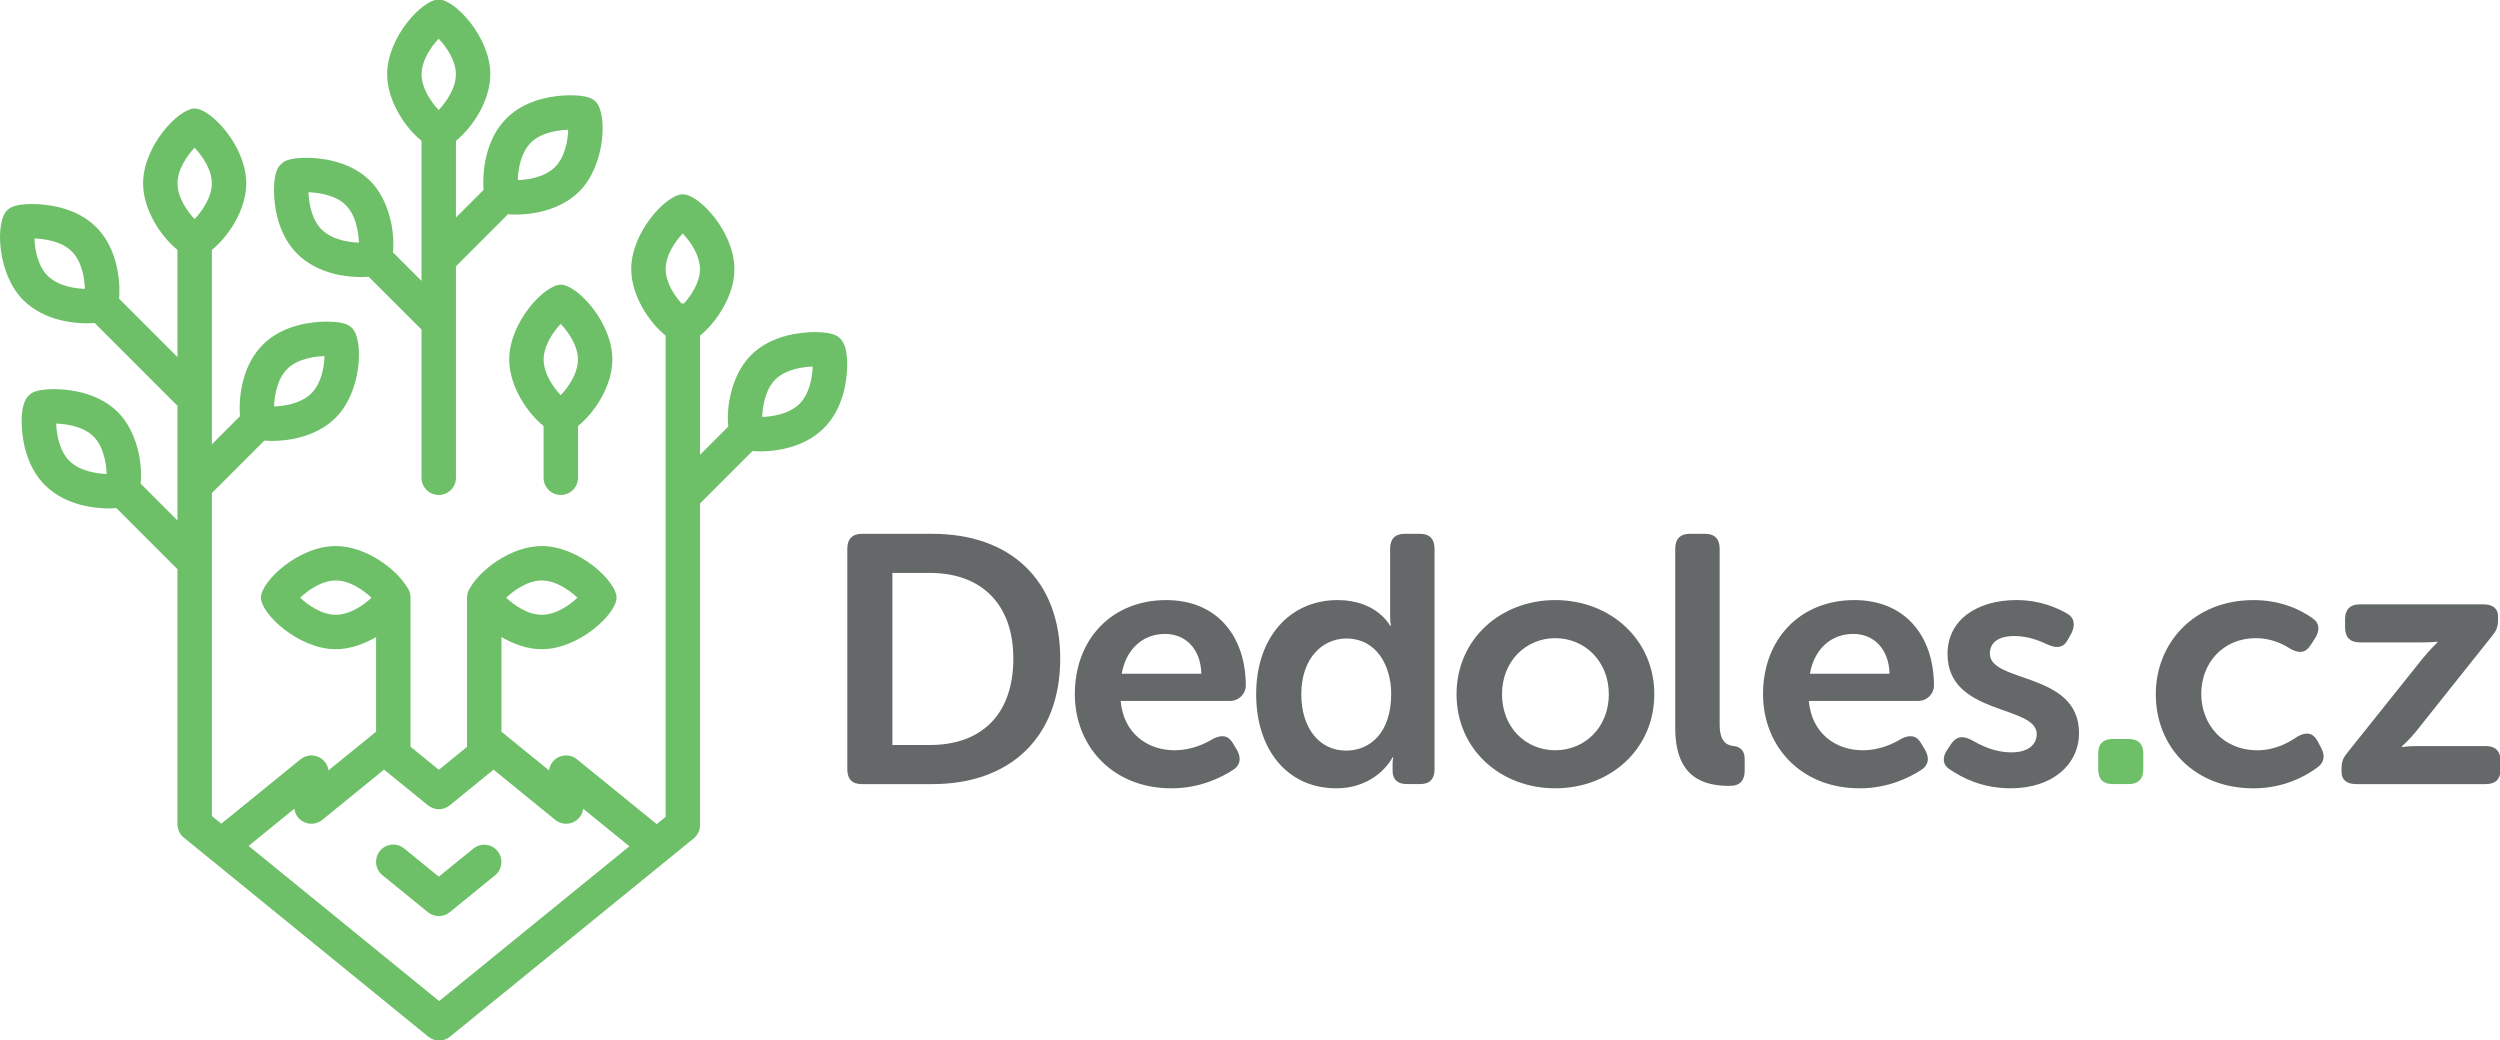 <?xml version="1.0" encoding="utf-8"?>
<!-- Generator: Adobe Illustrator 17.0.0, SVG Export Plug-In . SVG Version: 6.00 Build 0)  -->
<!DOCTYPE svg PUBLIC "-//W3C//DTD SVG 1.1//EN" "http://www.w3.org/Graphics/SVG/1.1/DTD/svg11.dtd">
<svg version="1.1" xmlns="http://www.w3.org/2000/svg" xmlns:xlink="http://www.w3.org/1999/xlink" x="0px" y="0px"
	 width="213.841px" height="89px" viewBox="0 0 213.841 89" enable-background="new 0 0 213.841 89" xml:space="preserve">
<g id="Layer_1" display="none">
	<g display="inline">
		<path fill="#6DC067" d="M40.233,72.499l-2.934,2.385l-2.947-2.397c-0.626-0.511-1.548-0.417-2.059,0.211
			c-0.509,0.625-0.416,1.548,0.211,2.058l3.872,3.152c0.269,0.218,0.596,0.328,0.924,0.328s0.656-0.109,0.924-0.328l3.859-3.139
			c0.625-0.51,0.72-1.433,0.211-2.059C41.783,72.083,40.86,71.989,40.233,72.499"/>
		<path fill="#6DC067" d="M30.662,23.921c0.258,0,0.474-0.012,0.673-0.028l4.494,4.493v12.593c0,0.809,0.656,1.464,1.464,1.464
			c0.808,0,1.463-0.656,1.463-1.464V23.003l4.423-4.424c0.2,0.017,0.417,0.029,0.674,0.029c1.028,0,3.613-0.193,5.399-1.978
			c2.238-2.241,2.37-6.622,1.396-7.599c-0.211-0.209-0.562-0.561-2.185-0.561c-1.039,0-3.645,0.191-5.413,1.959
			c-1.782,1.78-1.971,4.378-1.971,5.411c0,0.258,0.013,0.471,0.029,0.669l-2.352,2.353v-6.521c1.381-1.113,2.921-3.387,2.921-5.654
			c0-3.167-3.006-6.359-4.384-6.359c-1.378,0-4.386,3.192-4.386,6.359c0,2.267,1.54,4.541,2.921,5.654v11.905l-2.433-2.433
			c0.192-1.763-0.326-4.465-1.931-6.07c-1.768-1.768-4.373-1.959-5.411-1.959c-1.627,0-1.978,0.353-2.184,0.56
			c-0.202,0.201-0.578,0.575-0.58,2.19c0,1.032,0.19,3.625,1.974,5.41C27.051,23.728,29.634,23.921,30.662,23.921 M45.12,12.498
			c0.932-0.932,2.507-1.079,3.176-1.097c-0.03,0.921-0.271,2.315-1.114,3.159c-0.954,0.954-2.521,1.101-3.175,1.12
			C44.035,14.755,44.274,13.346,45.12,12.498 M37.284,3.661c0.644,0.68,1.466,1.837,1.466,3.026c0,1.197-0.829,2.365-1.463,3.037
			c-0.629-0.667-1.451-1.828-1.451-3.037C35.835,5.492,36.654,4.332,37.284,3.661 M29.395,17.812
			c0.845,0.846,1.084,2.256,1.111,3.181c-0.653-0.019-2.219-0.167-3.171-1.119c-0.845-0.845-1.086-2.24-1.115-3.16
			C26.887,16.733,28.464,16.88,29.395,17.812"/>
		<path fill="#6DC067" d="M47.665,42.442c0.808,0,1.463-0.656,1.463-1.464v-4.395c1.381-1.113,2.922-3.387,2.922-5.655
			c0-3.166-3.007-6.36-4.386-6.36s-4.384,3.194-4.384,6.36c0,2.268,1.539,4.542,2.92,5.655v4.395
			C46.202,41.787,46.857,42.442,47.665,42.442 M47.657,27.902c0.643,0.679,1.466,1.836,1.466,3.026c0,1.198-0.83,2.364-1.463,3.037
			c-0.628-0.666-1.451-1.827-1.451-3.037C46.209,29.733,47.027,28.574,47.657,27.902"/>
		<path fill="#6DC067" d="M71.428,29.161c-0.211-0.211-0.561-0.563-2.183-0.563c-1.039,0-3.646,0.192-5.414,1.96
			c-1.603,1.603-2.122,4.305-1.929,6.07l-2.401,2.398V28.898c1.382-1.114,2.921-3.387,2.921-5.654c0-3.167-3.006-6.361-4.385-6.361
			c-1.378,0-4.385,3.194-4.385,6.361c0,2.268,1.54,4.542,2.921,5.654V69.8l-0.76,0.618l-6.775-5.509
			c-0.436-0.358-1.042-0.428-1.552-0.187c-0.452,0.216-0.759,0.644-0.822,1.132l-4.045-3.292v-8.045
			c1.03,0.607,2.23,1.036,3.427,1.036c3.166,0,6.359-3.006,6.359-4.384c0-1.378-3.193-4.386-6.359-4.386
			c-2.618,0-5.249,2.05-6.084,3.543c-0.128,0.18-0.213,0.39-0.248,0.617c-0.017,0.077-0.029,0.154-0.029,0.225
			c0,0.017,0.006,0.036,0.007,0.053v12.632l-2.395,1.948l-2.407-1.96v-12.62c0.001-0.017,0.009-0.036,0.009-0.053
			c0-0.034-0.012-0.073-0.016-0.11c-0.017-0.325-0.139-0.619-0.333-0.854c-0.906-1.479-3.467-3.422-6.014-3.422
			c-3.167,0-6.36,3.007-6.36,4.386c0,1.377,3.193,4.384,6.36,4.384c1.196,0,2.396-0.429,3.427-1.036v8.045l-4.046,3.292
			c-0.063-0.488-0.37-0.916-0.822-1.132c-0.512-0.241-1.115-0.171-1.552,0.187l-6.734,5.476l-0.8-0.652V42.275l4.457-4.458
			c0.199,0.018,0.417,0.03,0.675,0.03c1.028,0,3.612-0.193,5.397-1.98c2.24-2.24,2.371-6.622,1.398-7.596
			c-0.211-0.211-0.562-0.563-2.186-0.563c-1.039,0-3.644,0.191-5.412,1.96c-1.782,1.78-1.972,4.377-1.971,5.411
			c0,0.256,0.013,0.471,0.029,0.668l-2.387,2.388V21.609c1.38-1.112,2.921-3.387,2.921-5.654c0-3.167-3.006-6.36-4.386-6.36
			c-1.377,0-4.384,3.193-4.384,6.36c0,2.267,1.539,4.542,2.921,5.653v9.112l-4.96-4.962c0.06-0.643,0.014-1.326-0.044-1.811
			c-0.146-1.228-0.596-2.964-1.904-4.272c-1.768-1.768-4.375-1.96-5.414-1.96c-1.622,0-1.973,0.352-2.184,0.561
			c-0.974,0.975-0.843,5.359,1.397,7.599c1.786,1.786,4.37,1.979,5.399,1.979c0.258,0,0.475-0.012,0.673-0.03l7.037,7.037v9.747
			l-3.13-3.132c0.19-1.764-0.329-4.467-1.93-6.07c-1.769-1.768-4.376-1.959-5.415-1.959c-1.622,0-1.973,0.351-2.183,0.563
			c-0.705,0.704-0.622,2.387-0.509,3.327c0.146,1.226,0.597,2.961,1.905,4.271c1.786,1.784,4.37,1.977,5.399,1.977
			c0.258,0,0.474-0.012,0.673-0.029l5.19,5.192v21.681c0,0.442,0.199,0.858,0.54,1.134l20.779,16.918
			c0.269,0.219,0.596,0.33,0.924,0.33c0.327,0,0.655-0.11,0.924-0.33l20.712-16.849c0.341-0.278,0.539-0.695,0.539-1.136V43.166
			l4.459-4.458c0.199,0.018,0.415,0.029,0.673,0.029c1.027,0,3.612-0.193,5.398-1.978c1.31-1.31,1.759-3.045,1.906-4.271
			C72.049,31.549,72.133,29.867,71.428,29.161 M24.41,31.737c0.931-0.931,2.507-1.079,3.176-1.097
			c-0.03,0.921-0.272,2.316-1.115,3.159c-0.955,0.954-2.521,1.1-3.174,1.118C23.323,33.994,23.563,32.584,24.41,31.737
			 M4.044,23.805c-0.843-0.845-1.085-2.24-1.115-3.159c0.67,0.018,2.245,0.167,3.176,1.098C6.952,22.59,7.19,24,7.217,24.923
			C6.564,24.904,4.997,24.757,4.044,23.805 M4.775,36.376c0.67,0.019,2.244,0.168,3.177,1.099c0.844,0.846,1.084,2.255,1.11,3.179
			c-0.654-0.018-2.219-0.166-3.172-1.118C5.045,38.692,4.804,37.297,4.775,36.376 M58.029,20.218
			c0.643,0.679,1.465,1.835,1.465,3.026c0,1.135-0.744,2.24-1.362,2.924c-0.031-0.002-0.062-0.01-0.095-0.01
			c-0.034,0-0.069,0.009-0.104,0.012c-0.613-0.68-1.353-1.779-1.353-2.926C56.58,22.049,57.398,20.891,58.029,20.218 M46.048,49.711
			c1.197,0,2.364,0.829,3.036,1.463c-0.666,0.628-1.827,1.451-3.036,1.451c-1.195,0-2.355-0.819-3.028-1.45
			C43.7,50.535,44.856,49.711,46.048,49.711 M28.538,52.626c-1.195,0-2.354-0.819-3.026-1.45c0.679-0.642,1.835-1.465,3.026-1.465
			c1.197,0,2.364,0.829,3.038,1.463C30.909,51.803,29.747,52.626,28.538,52.626 M16.539,12.929c0.642,0.679,1.465,1.837,1.465,3.027
			c0,1.197-0.829,2.364-1.463,3.037c-0.629-0.666-1.451-1.828-1.451-3.037C15.09,14.76,15.908,13.602,16.539,12.929 M37.327,85.459
			L21.129,72.271l3.887-3.16c0.062,0.491,0.371,0.919,0.824,1.134c0.507,0.244,1.112,0.171,1.551-0.187l5.251-4.273l3.733,3.038
			c0.269,0.219,0.596,0.33,0.924,0.33c0.328,0,0.656-0.11,0.925-0.33l3.727-3.032l5.243,4.268c0.438,0.358,1.042,0.431,1.553,0.187
			c0.452-0.216,0.76-0.644,0.822-1.134l3.926,3.194L37.327,85.459z M67.961,34.688c-0.952,0.953-2.518,1.101-3.172,1.119
			c0.027-0.924,0.265-2.333,1.112-3.178c0.932-0.934,2.506-1.081,3.176-1.099C69.047,32.451,68.806,33.845,67.961,34.688"/>
		<path fill="#656868" d="M72.019,47.003c0-0.809,0.419-1.258,1.228-1.258h6.022c6.562,0,10.846,3.895,10.846,10.607
			c0,6.71-4.284,10.666-10.846,10.666h-6.022c-0.809,0-1.228-0.419-1.228-1.258V47.003z M79.06,63.692
			c4.314,0,7.071-2.547,7.071-7.34c0-4.735-2.817-7.281-7.071-7.281h-3.206v14.621H79.06z"/>
		<path fill="#656868" d="M99.118,51.377c4.345,0,6.771,3.086,6.771,7.282c0,0.659-0.569,1.288-1.318,1.288h-9.319
			c0.24,2.757,2.278,4.195,4.585,4.195c1.408,0,2.577-0.54,3.296-0.989c0.748-0.36,1.288-0.27,1.678,0.419l0.359,0.599
			c0.36,0.689,0.24,1.289-0.419,1.678c-0.989,0.63-2.786,1.528-5.183,1.528c-5.065,0-8.21-3.655-8.21-8
			C91.357,54.673,94.533,51.377,99.118,51.377 M102.113,57.639c-0.06-2.127-1.348-3.386-3.086-3.386
			c-1.947,0-3.325,1.348-3.684,3.386H102.113z"/>
		<path fill="#656868" d="M113.692,51.377c3.355,0,4.464,2.188,4.464,2.188h0.06c0,0-0.06-0.389-0.06-0.87v-5.693
			c0-0.809,0.419-1.258,1.229-1.258h1.318c0.809,0,1.228,0.45,1.228,1.258v18.757c0,0.839-0.419,1.258-1.228,1.258h-1.109
			c-0.809,0-1.228-0.389-1.228-1.138V65.28c0-0.3,0.06-0.539,0.06-0.539h-0.06c0,0-1.289,2.636-4.793,2.636
			c-4.136,0-6.802-3.266-6.802-8C106.77,54.523,109.646,51.377,113.692,51.377 M114.411,64.171c1.976,0,3.835-1.439,3.835-4.824
			c0-2.367-1.229-4.705-3.806-4.705c-2.067,0-3.835,1.708-3.835,4.734C110.606,62.283,112.164,64.171,114.411,64.171"/>
		<path fill="#656868" d="M132.191,51.377c4.644,0,8.419,3.326,8.419,8c0,4.705-3.775,8-8.419,8c-4.644,0-8.39-3.295-8.39-8
			C123.801,54.703,127.547,51.377,132.191,51.377 M132.191,64.142c2.487,0,4.554-1.919,4.554-4.765c0-2.815-2.067-4.764-4.554-4.764
			s-4.524,1.949-4.524,4.764C127.667,62.223,129.704,64.142,132.191,64.142"/>
		<path fill="#656868" d="M142.391,47.003c0-0.809,0.419-1.258,1.229-1.258h1.318c0.809,0,1.228,0.45,1.228,1.258v14.951
			c0,1.498,0.63,1.768,1.199,1.828c0.538,0.06,0.929,0.39,0.929,1.079v1.019c0,0.778-0.359,1.288-1.258,1.288
			c-2.037,0-4.644-0.539-4.644-4.913V47.003z"/>
		<path fill="#656868" d="M157.611,51.377c4.345,0,6.771,3.086,6.771,7.282c0,0.659-0.569,1.288-1.318,1.288h-9.319
			c0.24,2.757,2.278,4.195,4.585,4.195c1.408,0,2.577-0.54,3.296-0.989c0.748-0.36,1.288-0.27,1.678,0.419l0.359,0.599
			c0.36,0.689,0.24,1.289-0.419,1.678c-0.989,0.63-2.786,1.528-5.183,1.528c-5.065,0-8.209-3.655-8.209-8
			C149.852,54.673,153.027,51.377,157.611,51.377 M160.607,57.639c-0.06-2.127-1.348-3.386-3.085-3.386
			c-1.948,0-3.326,1.348-3.685,3.386H160.607z"/>
		<path fill="#656868" d="M165.504,64.111l0.359-0.539c0.45-0.629,0.96-0.69,1.708-0.299c0.719,0.389,1.857,1.049,3.416,1.049
			c1.318,0,2.127-0.599,2.127-1.558c0-2.487-7.581-1.558-7.581-6.801c0-2.998,2.637-4.586,5.843-4.586
			c2.037,0,3.446,0.659,4.255,1.109c0.689,0.36,0.779,0.989,0.45,1.679l-0.3,0.538c-0.359,0.72-0.929,0.81-1.678,0.48
			c-0.658-0.3-1.648-0.749-2.906-0.749c-1.319,0-2.068,0.539-2.068,1.497c0,2.517,7.58,1.529,7.58,6.741
			c0,2.697-2.277,4.705-5.813,4.705c-2.456,0-4.164-0.929-5.093-1.558C165.115,65.43,165.055,64.771,165.504,64.111"/>
		<path fill="#6DC067" d="M178.34,64.411c0-0.81,0.419-1.229,1.258-1.229h1.319c0.809,0,1.258,0.419,1.258,1.229v1.348
			c0,0.839-0.45,1.258-1.258,1.258h-1.319c-0.839,0-1.258-0.419-1.258-1.258V64.411z"/>
		<path fill="#656868" d="M184.511,64.112l0.359-0.539c0.45-0.629,0.96-0.69,1.708-0.299c0.719,0.389,1.857,1.049,3.416,1.049
			c1.318,0,2.127-0.599,2.127-1.558c0-2.487-7.581-1.558-7.581-6.801c0-2.998,2.637-4.586,5.843-4.586
			c2.037,0,3.446,0.659,4.255,1.109c0.689,0.36,0.779,0.989,0.45,1.679l-0.3,0.538c-0.359,0.72-0.929,0.81-1.678,0.48
			c-0.658-0.3-1.648-0.749-2.906-0.749c-1.319,0-2.068,0.539-2.068,1.497c0,2.517,7.58,1.529,7.58,6.741
			c0,2.697-2.277,4.705-5.813,4.705c-2.456,0-4.164-0.929-5.093-1.558C184.122,65.431,184.062,64.771,184.511,64.112"/>
		<path fill="#656868" d="M198.56,47.003c0-0.809,0.449-1.258,1.258-1.258h1.288c0.84,0,1.258,0.45,1.258,1.258V57.13h1.888
			l3.176-4.553c0.359-0.599,0.809-0.839,1.497-0.839h1.439c1.018,0,1.347,0.689,0.778,1.498l-3.805,5.332v0.06l4.494,6.891
			c0.51,0.869,0.18,1.499-0.838,1.499h-1.618c-0.689,0-1.138-0.27-1.468-0.869l-3.565-5.813h-1.978v5.424
			c0,0.839-0.418,1.258-1.258,1.258h-1.288c-0.81,0-1.258-0.419-1.258-1.258V47.003z"/>
	</g>
</g>
<g id="Layer_2" display="none">
	<g display="inline">
		<path fill="#6DC067" d="M40.381,72.629l-2.945,2.394l-2.958-2.406c-0.629-0.513-1.554-0.419-2.067,0.211
			c-0.511,0.628-0.417,1.554,0.211,2.066l3.886,3.163c0.27,0.219,0.598,0.329,0.927,0.329s0.658-0.11,0.927-0.329l3.873-3.151
			c0.628-0.512,0.723-1.438,0.211-2.067C41.937,72.211,41.01,72.117,40.381,72.629"/>
		<path fill="#6DC067" d="M30.775,23.872c0.259,0,0.477-0.012,0.676-0.028l4.51,4.509v12.639c0,0.812,0.658,1.47,1.47,1.47
			c0.811,0,1.469-0.658,1.469-1.47V22.95l4.439-4.44c0.201,0.017,0.418,0.029,0.677,0.029c1.032,0,3.626-0.194,5.419-1.985
			c2.246-2.249,2.379-6.647,1.401-7.627c-0.211-0.21-0.564-0.563-2.193-0.563c-1.043,0-3.659,0.192-5.433,1.966
			c-1.789,1.787-1.979,4.394-1.979,5.431c0,0.258,0.013,0.473,0.029,0.672l-2.36,2.361V12.25c1.386-1.117,2.931-3.399,2.931-5.675
			c0-3.179-3.017-6.382-4.4-6.382c-1.383,0-4.402,3.203-4.402,6.382c0,2.275,1.546,4.557,2.932,5.675v11.949l-2.442-2.442
			c0.193-1.769-0.327-4.481-1.938-6.093c-1.774-1.774-4.389-1.966-5.431-1.966c-1.633,0-1.985,0.354-2.192,0.562
			c-0.203,0.202-0.581,0.577-0.583,2.198c0,1.036,0.191,3.638,1.982,5.43C27.151,23.679,29.743,23.872,30.775,23.872 M45.286,12.407
			c0.935-0.935,2.516-1.083,3.188-1.101c-0.03,0.924-0.272,2.323-1.118,3.17c-0.958,0.957-2.53,1.105-3.187,1.124
			C44.197,14.673,44.437,13.258,45.286,12.407 M37.421,3.538c0.646,0.682,1.471,1.844,1.471,3.037c0,1.201-0.832,2.373-1.469,3.048
			c-0.631-0.67-1.457-1.835-1.457-3.048C35.967,5.376,36.788,4.212,37.421,3.538 M29.503,17.741
			c0.848,0.849,1.088,2.265,1.115,3.193c-0.655-0.019-2.227-0.167-3.183-1.123c-0.848-0.848-1.09-2.248-1.119-3.172
			C26.986,16.658,28.568,16.805,29.503,17.741"/>
		<path fill="#6DC067" d="M47.841,42.461c0.811,0,1.469-0.658,1.469-1.47V36.58c1.386-1.117,2.933-3.399,2.933-5.675
			c0-3.178-3.018-6.383-4.402-6.383c-1.383,0-4.4,3.205-4.4,6.383c0,2.276,1.545,4.558,2.931,5.675v4.412
			C46.372,41.803,47.029,42.461,47.841,42.461 M47.832,27.868c0.645,0.681,1.471,1.843,1.471,3.037c0,1.202-0.833,2.373-1.469,3.048
			c-0.631-0.669-1.456-1.834-1.456-3.048C46.379,29.706,47.2,28.542,47.832,27.868"/>
		<path fill="#6DC067" d="M71.69,29.132c-0.211-0.211-0.563-0.565-2.191-0.565c-1.043,0-3.66,0.193-5.434,1.967
			c-1.609,1.609-2.129,4.32-1.937,6.093l-2.409,2.406V28.867c1.387-1.118,2.932-3.399,2.932-5.675c0-3.179-3.017-6.384-4.401-6.384
			c-1.383,0-4.401,3.205-4.401,6.384c0,2.276,1.546,4.558,2.932,5.675V69.92L56.02,70.54l-6.799-5.53
			c-0.438-0.359-1.046-0.43-1.558-0.188c-0.453,0.216-0.762,0.646-0.825,1.136l-4.06-3.304V54.58c1.034,0.609,2.238,1.04,3.439,1.04
			c3.178,0,6.382-3.017,6.382-4.4c0-1.383-3.204-4.402-6.382-4.402c-2.628,0-5.268,2.058-6.106,3.556
			c-0.128,0.181-0.213,0.392-0.249,0.62c-0.017,0.077-0.029,0.155-0.029,0.226c0,0.017,0.006,0.036,0.007,0.053v12.679l-2.404,1.955
			L35.02,63.94V51.273c0.001-0.017,0.009-0.036,0.009-0.053c0-0.034-0.012-0.073-0.016-0.111c-0.017-0.326-0.139-0.622-0.334-0.857
			c-0.91-1.484-3.48-3.434-6.036-3.434c-3.179,0-6.383,3.018-6.383,4.402c0,1.382,3.204,4.4,6.383,4.4c1.2,0,2.405-0.431,3.439-1.04
			v8.074l-4.061,3.304c-0.064-0.49-0.371-0.919-0.825-1.136c-0.514-0.242-1.119-0.171-1.558,0.188l-6.758,5.496l-0.803-0.654V42.294
			l4.473-4.474c0.2,0.018,0.418,0.03,0.677,0.03c1.032,0,3.625-0.194,5.417-1.987c2.248-2.248,2.38-6.647,1.403-7.624
			c-0.211-0.211-0.564-0.565-2.194-0.565c-1.043,0-3.659,0.192-5.432,1.967c-1.789,1.787-1.98,4.393-1.979,5.431
			c0,0.257,0.013,0.473,0.029,0.671l-2.396,2.397V21.552c1.385-1.116,2.931-3.399,2.931-5.674c0-3.179-3.017-6.383-4.402-6.383
			c-1.382,0-4.4,3.204-4.4,6.383c0,2.275,1.545,4.558,2.931,5.674v9.145l-4.978-4.98c0.061-0.645,0.014-1.331-0.044-1.818
			c-0.147-1.233-0.598-2.975-1.911-4.288c-1.774-1.774-4.391-1.967-5.434-1.967c-1.628,0-1.981,0.353-2.192,0.563
			c-0.978,0.979-0.846,5.379,1.402,7.627c1.792,1.793,4.386,1.986,5.419,1.986c0.259,0,0.477-0.012,0.676-0.03l7.063,7.063v9.783
			l-3.142-3.144c0.191-1.77-0.33-4.483-1.938-6.093c-1.776-1.774-4.392-1.966-5.435-1.966c-1.628,0-1.981,0.352-2.191,0.565
			c-0.708,0.707-0.625,2.396-0.511,3.34c0.147,1.231,0.599,2.972,1.912,4.286c1.793,1.791,4.386,1.985,5.419,1.985
			c0.258,0,0.476-0.012,0.676-0.029l5.209,5.211V70.55c0,0.444,0.2,0.862,0.542,1.139l20.855,16.98
			c0.27,0.22,0.598,0.331,0.927,0.331c0.328,0,0.657-0.111,0.927-0.331l20.788-16.911c0.343-0.279,0.541-0.698,0.541-1.141v-27.43
			l4.475-4.474c0.2,0.018,0.416,0.029,0.676,0.029c1.031,0,3.625-0.194,5.418-1.985c1.315-1.315,1.765-3.057,1.913-4.286
			C72.314,31.528,72.398,29.84,71.69,29.132 M24.5,31.716c0.934-0.934,2.516-1.083,3.188-1.101c-0.03,0.924-0.273,2.324-1.119,3.171
			c-0.958,0.957-2.53,1.104-3.186,1.122C23.409,33.982,23.65,32.567,24.5,31.716 M4.058,23.756
			c-0.846-0.848-1.089-2.248-1.119-3.171c0.673,0.018,2.253,0.167,3.188,1.102c0.851,0.849,1.09,2.265,1.116,3.191
			C6.588,24.859,5.015,24.711,4.058,23.756 M4.793,36.373c0.673,0.019,2.252,0.168,3.189,1.103c0.847,0.849,1.088,2.264,1.114,3.191
			C8.44,40.649,6.868,40.5,5.912,39.545C5.064,38.697,4.822,37.297,4.793,36.373 M58.242,20.156
			c0.645,0.681,1.471,1.842,1.471,3.037c0,1.14-0.747,2.248-1.367,2.935c-0.031-0.002-0.063-0.01-0.095-0.01
			c-0.034,0-0.07,0.009-0.105,0.012c-0.615-0.682-1.358-1.786-1.358-2.937C56.788,21.994,57.609,20.831,58.242,20.156
			 M46.217,49.757c1.201,0,2.372,0.832,3.047,1.469c-0.669,0.631-1.834,1.457-3.047,1.457c-1.199,0-2.363-0.822-3.039-1.455
			C43.86,50.584,45.021,49.757,46.217,49.757 M28.643,52.683c-1.199,0-2.362-0.822-3.037-1.455c0.681-0.644,1.842-1.471,3.037-1.471
			c1.201,0,2.372,0.832,3.049,1.469C31.022,51.856,29.856,52.683,28.643,52.683 M16.6,12.84c0.644,0.681,1.471,1.844,1.471,3.038
			c0,1.201-0.832,2.373-1.469,3.048c-0.631-0.669-1.457-1.835-1.457-3.048C15.145,14.677,15.966,13.515,16.6,12.84 M37.464,85.636
			L21.206,72.4l3.901-3.172c0.063,0.492,0.372,0.922,0.827,1.139c0.509,0.245,1.116,0.171,1.557-0.188l5.27-4.289l3.747,3.049
			c0.27,0.22,0.598,0.331,0.927,0.331c0.329,0,0.658-0.111,0.928-0.331l3.741-3.043l5.262,4.283c0.44,0.359,1.046,0.433,1.559,0.188
			c0.453-0.216,0.763-0.646,0.825-1.139l3.941,3.205L37.464,85.636z M68.211,34.679c-0.956,0.957-2.527,1.105-3.184,1.123
			c0.027-0.927,0.266-2.342,1.116-3.19c0.935-0.937,2.515-1.085,3.188-1.103C69.301,32.433,69.059,33.832,68.211,34.679"/>
		<path fill="#656868" d="M72.284,47.039c0-0.812,0.421-1.263,1.233-1.263h6.045c6.586,0,10.886,3.909,10.886,10.646
			c0,6.735-4.3,10.705-10.886,10.705h-6.045c-0.812,0-1.233-0.421-1.233-1.263V47.039z M79.35,63.789
			c4.33,0,7.097-2.556,7.097-7.367c0-4.752-2.827-7.308-7.097-7.308h-3.218v14.675H79.35z"/>
		<path fill="#656868" d="M99.482,51.429c4.361,0,6.796,3.098,6.796,7.309c0,0.662-0.571,1.292-1.323,1.292h-9.353
			c0.241,2.767,2.286,4.211,4.601,4.211c1.413,0,2.587-0.542,3.308-0.993c0.751-0.361,1.292-0.271,1.684,0.421l0.36,0.601
			c0.361,0.691,0.241,1.293-0.421,1.684c-0.993,0.632-2.796,1.533-5.202,1.533c-5.083,0-8.241-3.668-8.241-8.029
			C91.693,54.737,94.88,51.429,99.482,51.429 M102.489,57.714c-0.061-2.135-1.353-3.398-3.098-3.398
			c-1.954,0-3.338,1.353-3.698,3.398H102.489z"/>
		<path fill="#656868" d="M114.11,51.429c3.367,0,4.48,2.196,4.48,2.196h0.06c0,0-0.06-0.391-0.06-0.873v-5.714
			c0-0.812,0.421-1.263,1.234-1.263h1.323c0.812,0,1.233,0.451,1.233,1.263v18.826c0,0.842-0.421,1.263-1.233,1.263h-1.113
			c-0.812,0-1.233-0.391-1.233-1.143v-0.601c0-0.302,0.06-0.541,0.06-0.541h-0.06c0,0-1.293,2.645-4.811,2.645
			c-4.151,0-6.827-3.278-6.827-8.029C107.163,54.587,110.049,51.429,114.11,51.429 M114.832,64.27c1.984,0,3.85-1.444,3.85-4.841
			c0-2.376-1.234-4.722-3.82-4.722c-2.075,0-3.849,1.714-3.849,4.751C111.013,62.375,112.576,64.27,114.832,64.27"/>
		<path fill="#656868" d="M132.677,51.429c4.661,0,8.45,3.339,8.45,8.029c0,4.722-3.789,8.029-8.45,8.029s-8.421-3.307-8.421-8.029
			C124.257,54.768,128.016,51.429,132.677,51.429 M132.677,64.241c2.497,0,4.571-1.926,4.571-4.783c0-2.826-2.075-4.782-4.571-4.782
			c-2.497,0-4.541,1.956-4.541,4.782C128.136,62.315,130.181,64.241,132.677,64.241"/>
		<path fill="#656868" d="M142.914,47.039c0-0.812,0.421-1.263,1.234-1.263h1.323c0.812,0,1.233,0.451,1.233,1.263v15.006
			c0,1.504,0.632,1.775,1.203,1.835c0.54,0.061,0.932,0.392,0.932,1.083v1.023c0,0.781-0.36,1.292-1.263,1.292
			c-2.044,0-4.661-0.541-4.661-4.931V47.039z"/>
		<path fill="#656868" d="M158.191,51.429c4.361,0,6.796,3.098,6.796,7.309c0,0.662-0.571,1.292-1.323,1.292h-9.353
			c0.241,2.767,2.286,4.211,4.601,4.211c1.413,0,2.587-0.542,3.308-0.993c0.751-0.361,1.292-0.271,1.684,0.421l0.36,0.601
			c0.361,0.691,0.241,1.293-0.421,1.684c-0.993,0.632-2.796,1.533-5.202,1.533c-5.083,0-8.24-3.668-8.24-8.029
			C150.403,54.737,153.589,51.429,158.191,51.429 M161.197,57.714c-0.061-2.135-1.353-3.398-3.097-3.398
			c-1.955,0-3.339,1.353-3.699,3.398H161.197z"/>
		<path fill="#656868" d="M166.113,64.21l0.36-0.541c0.451-0.631,0.963-0.692,1.714-0.301c0.722,0.391,1.864,1.052,3.429,1.052
			c1.323,0,2.135-0.601,2.135-1.564c0-2.497-7.609-1.564-7.609-6.826c0-3.009,2.646-4.602,5.864-4.602
			c2.044,0,3.459,0.662,4.271,1.113c0.691,0.361,0.782,0.993,0.451,1.685l-0.302,0.54c-0.36,0.723-0.932,0.813-1.684,0.482
			c-0.661-0.302-1.654-0.752-2.917-0.752c-1.324,0-2.076,0.541-2.076,1.503c0,2.526,7.608,1.534,7.608,6.766
			c0,2.707-2.285,4.722-5.834,4.722c-2.465,0-4.18-0.932-5.112-1.564C165.722,65.534,165.661,64.872,166.113,64.21"/>
		<path fill="#6DC067" d="M178.996,64.511c0-0.813,0.421-1.234,1.263-1.234h1.324c0.812,0,1.263,0.421,1.263,1.234v1.353
			c0,0.842-0.451,1.263-1.263,1.263h-1.324c-0.842,0-1.263-0.421-1.263-1.263V64.511z"/>
		<path fill="#656868" d="M185.852,47.039c0-0.812,0.45-1.263,1.263-1.263h1.292c0.843,0,1.263,0.451,1.263,1.263v6.195
			c0,0.752-0.089,1.292-0.089,1.292h0.06c0.752-1.472,2.677-3.098,5.323-3.098c3.397,0,5.351,1.775,5.351,5.834v8.602
			c0,0.842-0.45,1.263-1.263,1.263h-1.292c-0.842,0-1.263-0.421-1.263-1.263v-7.82c0-1.864-0.481-3.127-2.405-3.127
			c-2.677,0-4.421,2.166-4.421,5.082v5.864c0,0.842-0.42,1.263-1.263,1.263h-1.292c-0.813,0-1.263-0.421-1.263-1.263V47.039z"/>
		<path fill="#656868" d="M203.649,53.054c0-0.812,0.451-1.263,1.263-1.263h1.293c0.843,0,1.263,0.451,1.263,1.263v7.819
			c0,1.865,0.482,3.128,2.376,3.128c2.766,0,4.301-2.437,4.301-5.173v-5.773c0-0.812,0.42-1.263,1.263-1.263h1.292
			c0.812,0,1.263,0.451,1.263,1.263v12.811c0,0.842-0.451,1.263-1.263,1.263h-1.173c-0.812,0-1.233-0.421-1.233-1.263v-0.903
			c0-0.36,0.061-0.691,0.061-0.691h-0.061c-0.722,1.565-2.707,3.217-5.323,3.217c-3.278,0-5.323-1.653-5.323-5.833V53.054z"/>
	</g>
</g>
<g id="Layer_3" display="none">
	<g display="inline">
		<path fill="#6DC067" d="M40.469,72.595l-2.951,2.399l-2.964-2.411c-0.63-0.514-1.557-0.42-2.071,0.212
			c-0.512,0.629-0.418,1.557,0.212,2.07l3.894,3.17c0.271,0.22,0.6,0.33,0.929,0.33c0.33,0,0.659-0.11,0.929-0.33l3.882-3.157
			c0.629-0.513,0.724-1.441,0.212-2.071C42.028,72.176,41.1,72.082,40.469,72.595"/>
		<path fill="#6DC067" d="M30.842,23.731c0.26,0,0.478-0.012,0.677-0.028l4.52,4.519v12.667c0,0.813,0.659,1.473,1.473,1.473
			c0.812,0,1.472-0.659,1.472-1.473V22.808l4.449-4.45c0.201,0.017,0.419,0.029,0.678,0.029c1.034,0,3.634-0.194,5.431-1.99
			c2.251-2.254,2.384-6.661,1.404-7.643c-0.212-0.21-0.565-0.564-2.198-0.564c-1.045,0-3.667,0.192-5.445,1.97
			c-1.793,1.791-1.983,4.404-1.983,5.443c0,0.259,0.013,0.474,0.029,0.673l-2.366,2.367v-6.559c1.389-1.12,2.938-3.407,2.938-5.687
			C41.922,3.21,38.898,0,37.512,0c-1.386,0-4.411,3.21-4.411,6.396c0,2.28,1.549,4.567,2.939,5.687v11.975l-2.447-2.447
			c0.193-1.773-0.328-4.491-1.943-6.106c-1.778-1.778-4.399-1.97-5.443-1.97c-1.637,0-1.99,0.355-2.197,0.563
			c-0.203,0.202-0.582,0.578-0.584,2.203c0,1.038,0.191,3.646,1.986,5.442C27.21,23.538,29.808,23.731,30.842,23.731 M45.385,12.241
			c0.937-0.937,2.522-1.085,3.195-1.104c-0.03,0.926-0.273,2.328-1.121,3.177c-0.96,0.96-2.535,1.108-3.194,1.126
			C44.293,14.512,44.534,13.094,45.385,12.241 M37.503,3.353c0.648,0.684,1.475,1.848,1.475,3.044c0,1.204-0.834,2.378-1.472,3.054
			c-0.633-0.671-1.46-1.839-1.46-3.054C36.046,5.194,36.869,4.028,37.503,3.353 M29.568,17.587c0.85,0.851,1.09,2.269,1.118,3.2
			c-0.656-0.019-2.232-0.168-3.19-1.125c-0.85-0.85-1.092-2.253-1.121-3.179C27.045,16.502,28.631,16.649,29.568,17.587"/>
		<path fill="#6DC067" d="M47.945,42.361c0.812,0,1.472-0.659,1.472-1.473v-4.421c1.389-1.12,2.94-3.407,2.94-5.688
			c0-3.185-3.025-6.397-4.411-6.397s-4.409,3.212-4.409,6.397c0,2.281,1.548,4.568,2.938,5.688v4.421
			C46.473,41.702,47.132,42.361,47.945,42.361 M47.936,27.736c0.647,0.683,1.475,1.847,1.475,3.044c0,1.205-0.835,2.378-1.472,3.054
			c-0.632-0.67-1.459-1.838-1.459-3.054C46.48,29.577,47.304,28.412,47.936,27.736"/>
		<path fill="#6DC067" d="M71.847,29.002c-0.212-0.212-0.564-0.566-2.196-0.566c-1.045,0-3.668,0.193-5.446,1.971
			c-1.612,1.612-2.134,4.33-1.941,6.106l-2.415,2.412V28.738c1.39-1.121,2.939-3.407,2.939-5.687c0-3.186-3.024-6.398-4.41-6.398
			s-4.41,3.212-4.41,6.398c0,2.281,1.549,4.568,2.939,5.687v41.142l-0.764,0.622l-6.814-5.542c-0.439-0.36-1.048-0.431-1.561-0.188
			c-0.454,0.217-0.763,0.648-0.827,1.138l-4.069-3.311v-8.092c1.036,0.61,2.243,1.042,3.447,1.042c3.185,0,6.396-3.024,6.396-4.409
			c0-1.386-3.211-4.411-6.396-4.411c-2.633,0-5.28,2.062-6.12,3.564c-0.129,0.182-0.214,0.392-0.249,0.621
			c-0.017,0.078-0.029,0.155-0.029,0.227c0,0.017,0.006,0.036,0.007,0.053v12.706l-2.409,1.959l-2.422-1.971V51.192
			c0.001-0.017,0.009-0.036,0.009-0.053c0-0.034-0.012-0.074-0.016-0.111c-0.017-0.327-0.139-0.623-0.335-0.859
			c-0.912-1.487-3.487-3.442-6.049-3.442c-3.186,0-6.397,3.025-6.397,4.411c0,1.385,3.211,4.409,6.397,4.409
			c1.203,0,2.41-0.432,3.447-1.042v8.092l-4.07,3.311c-0.064-0.491-0.372-0.921-0.827-1.138c-0.515-0.242-1.121-0.172-1.561,0.188
			l-6.773,5.508l-0.805-0.655V42.193l4.483-4.484c0.2,0.018,0.419,0.03,0.679,0.03c1.034,0,3.633-0.194,5.429-1.992
			c2.253-2.253,2.385-6.661,1.406-7.64c-0.212-0.212-0.565-0.566-2.199-0.566c-1.045,0-3.667,0.192-5.444,1.971
			c-1.793,1.791-1.984,4.403-1.983,5.443c0,0.257,0.013,0.474,0.029,0.672l-2.401,2.402V21.406c1.388-1.119,2.938-3.407,2.938-5.687
			c0-3.186-3.024-6.397-4.411-6.397c-1.385,0-4.409,3.211-4.409,6.397c0,2.28,1.548,4.568,2.938,5.686v9.165l-4.989-4.991
			c0.061-0.647,0.014-1.333-0.044-1.822c-0.147-1.235-0.6-2.982-1.915-4.298c-1.778-1.778-4.401-1.971-5.446-1.971
			c-1.632,0-1.985,0.354-2.197,0.564c-0.98,0.981-0.848,5.391,1.405,7.643c1.797,1.797,4.396,1.991,5.431,1.991
			c0.26,0,0.478-0.012,0.677-0.03l7.078,7.078v9.804l-3.149-3.151c0.191-1.774-0.331-4.493-1.942-6.106
			c-1.78-1.778-4.402-1.97-5.447-1.97c-1.632,0-1.985,0.353-2.196,0.566c-0.709,0.708-0.626,2.401-0.512,3.347
			c0.147,1.233,0.6,2.979,1.916,4.296c1.797,1.795,4.396,1.989,5.431,1.989c0.259,0,0.477-0.012,0.677-0.029l5.221,5.223v21.809
			c0,0.444,0.2,0.863,0.544,1.141L36.616,88.67c0.271,0.221,0.6,0.332,0.929,0.332c0.329,0,0.658-0.111,0.929-0.332l20.833-16.948
			c0.343-0.28,0.543-0.7,0.543-1.143v-27.49l4.485-4.484c0.2,0.018,0.417,0.029,0.677,0.029c1.033,0,3.633-0.194,5.43-1.99
			c1.318-1.318,1.769-3.063,1.917-4.296C72.472,31.404,72.557,29.712,71.847,29.002 M24.553,31.593
			c0.936-0.936,2.522-1.085,3.195-1.104c-0.03,0.926-0.274,2.329-1.121,3.178c-0.961,0.96-2.535,1.107-3.193,1.124
			C23.46,33.863,23.702,32.445,24.553,31.593 M4.067,23.615c-0.848-0.85-1.091-2.253-1.121-3.178
			c0.674,0.018,2.258,0.168,3.195,1.105c0.853,0.851,1.092,2.269,1.119,3.198C6.603,24.721,5.026,24.572,4.067,23.615 M4.803,36.259
			c0.674,0.019,2.257,0.169,3.196,1.106c0.849,0.851,1.09,2.268,1.117,3.198c-0.657-0.018-2.232-0.167-3.191-1.124
			C5.075,38.589,4.833,37.185,4.803,36.259 M58.37,20.007c0.647,0.683,1.474,1.846,1.474,3.044c0,1.142-0.749,2.253-1.37,2.942
			c-0.031-0.002-0.063-0.01-0.095-0.01c-0.034,0-0.07,0.009-0.105,0.012c-0.616-0.684-1.361-1.79-1.361-2.944
			C56.913,21.849,57.735,20.683,58.37,20.007 M46.318,49.673c1.204,0,2.377,0.834,3.053,1.472c-0.67,0.632-1.838,1.46-3.053,1.46
			c-1.202,0-2.369-0.824-3.046-1.458C43.956,50.501,45.12,49.673,46.318,49.673 M28.706,52.605c-1.202,0-2.368-0.824-3.044-1.458
			c0.683-0.646,1.846-1.474,3.044-1.474c1.204,0,2.377,0.834,3.055,1.472C31.09,51.777,29.921,52.605,28.706,52.605 M16.636,12.675
			c0.646,0.683,1.474,1.848,1.474,3.045c0,1.204-0.834,2.378-1.472,3.054c-0.633-0.67-1.46-1.839-1.46-3.054
			C15.178,14.516,16.001,13.352,16.636,12.675 M37.546,85.63L21.253,72.366l3.91-3.179c0.063,0.494,0.373,0.924,0.829,1.141
			c0.51,0.245,1.119,0.172,1.56-0.188l5.282-4.299l3.755,3.055c0.271,0.221,0.6,0.332,0.929,0.332c0.33,0,0.659-0.111,0.93-0.332
			l3.749-3.05l5.274,4.293c0.441,0.36,1.048,0.434,1.562,0.188c0.454-0.217,0.764-0.648,0.827-1.141l3.949,3.212L37.546,85.63z
			 M68.36,34.562c-0.958,0.959-2.532,1.108-3.191,1.125c0.027-0.929,0.267-2.347,1.119-3.197c0.937-0.939,2.521-1.087,3.195-1.106
			C69.452,32.311,69.21,33.713,68.36,34.562"/>
		<path fill="#656868" d="M72.442,46.949c0-0.813,0.422-1.266,1.235-1.266h6.058c6.6,0,10.91,3.918,10.91,10.669
			c0,6.75-4.309,10.728-10.91,10.728h-6.058c-0.813,0-1.235-0.422-1.235-1.266V46.949z M79.524,63.736
			c4.34,0,7.113-2.562,7.113-7.383c0-4.763-2.834-7.324-7.113-7.324h-3.225v14.707H79.524z"/>
		<path fill="#656868" d="M99.7,51.348c4.37,0,6.81,3.104,6.81,7.325c0,0.663-0.572,1.295-1.326,1.295h-9.373
			c0.241,2.773,2.291,4.22,4.612,4.22c1.416,0,2.592-0.544,3.315-0.995c0.753-0.362,1.295-0.272,1.688,0.422l0.361,0.602
			c0.362,0.693,0.241,1.296-0.422,1.688c-0.995,0.634-2.802,1.537-5.213,1.537c-5.094,0-8.259-3.676-8.259-8.047
			C91.893,54.664,95.088,51.348,99.7,51.348 M102.713,57.648c-0.061-2.14-1.356-3.406-3.104-3.406c-1.958,0-3.345,1.356-3.706,3.406
			H102.713z"/>
		<path fill="#656868" d="M114.36,51.349c3.374,0,4.49,2.201,4.49,2.201h0.06c0,0-0.06-0.391-0.06-0.875v-5.726
			c0-0.813,0.422-1.266,1.236-1.266h1.326c0.813,0,1.235,0.452,1.235,1.266v18.867c0,0.844-0.422,1.266-1.235,1.266h-1.116
			c-0.813,0-1.235-0.391-1.235-1.145v-0.602c0-0.302,0.06-0.543,0.06-0.543h-0.06c0,0-1.296,2.651-4.822,2.651
			c-4.16,0-6.842-3.285-6.842-8.047C107.397,54.513,110.29,51.349,114.36,51.349 M115.083,64.218c1.988,0,3.858-1.447,3.858-4.852
			c0-2.381-1.236-4.732-3.829-4.732c-2.079,0-3.857,1.718-3.857,4.762C111.255,62.318,112.822,64.218,115.083,64.218"/>
		<path fill="#656868" d="M132.968,51.349c4.671,0,8.469,3.346,8.469,8.047c0,4.732-3.797,8.047-8.469,8.047
			c-4.671,0-8.439-3.314-8.439-8.047C124.528,54.694,128.296,51.349,132.968,51.349 M132.968,64.188c2.502,0,4.581-1.93,4.581-4.793
			c0-2.832-2.079-4.792-4.581-4.792c-2.502,0-4.551,1.96-4.551,4.792C128.417,62.258,130.466,64.188,132.968,64.188"/>
		<path fill="#656868" d="M143.227,46.949c0-0.813,0.422-1.266,1.236-1.266h1.326c0.813,0,1.235,0.452,1.235,1.266v15.039
			c0,1.507,0.634,1.779,1.206,1.839c0.542,0.061,0.934,0.392,0.934,1.085v1.025c0,0.783-0.361,1.295-1.266,1.295
			c-2.049,0-4.671-0.543-4.671-4.942V46.949z"/>
		<path fill="#656868" d="M158.537,51.348c4.37,0,6.81,3.104,6.81,7.325c0,0.663-0.572,1.295-1.326,1.295h-9.373
			c0.241,2.773,2.291,4.22,4.612,4.22c1.416,0,2.592-0.544,3.315-0.995c0.753-0.362,1.295-0.272,1.688,0.422l0.361,0.602
			c0.362,0.693,0.241,1.296-0.422,1.688c-0.995,0.634-2.802,1.537-5.213,1.537c-5.094,0-8.258-3.676-8.258-8.047
			C150.732,54.664,153.925,51.348,158.537,51.348 M161.55,57.648c-0.061-2.14-1.356-3.406-3.103-3.406
			c-1.959,0-3.346,1.356-3.707,3.406H161.55z"/>
		<path fill="#656868" d="M166.476,64.158l0.361-0.543c0.452-0.633,0.965-0.694,1.718-0.301c0.723,0.391,1.868,1.055,3.436,1.055
			c1.326,0,2.14-0.602,2.14-1.567c0-2.502-7.626-1.567-7.626-6.841c0-3.015,2.652-4.613,5.877-4.613c2.049,0,3.467,0.663,4.28,1.116
			c0.693,0.362,0.784,0.995,0.452,1.689l-0.302,0.542c-0.361,0.724-0.934,0.814-1.688,0.483c-0.662-0.302-1.657-0.754-2.923-0.754
			c-1.327,0-2.08,0.543-2.08,1.506c0,2.531,7.625,1.538,7.625,6.781c0,2.713-2.29,4.732-5.847,4.732
			c-2.471,0-4.189-0.934-5.123-1.567C166.085,65.484,166.024,64.821,166.476,64.158"/>
		<path fill="#6DC067" d="M179.388,64.459c0-0.814,0.422-1.236,1.266-1.236h1.327c0.813,0,1.266,0.422,1.266,1.236v1.356
			c0,0.844-0.452,1.266-1.266,1.266h-1.327c-0.844,0-1.266-0.422-1.266-1.266V64.459z"/>
		<path fill="#656868" d="M192.661,51.349c2.472,0,4.129,0.905,5.032,1.538c0.633,0.422,0.663,1.055,0.241,1.717l-0.391,0.603
			c-0.452,0.694-0.965,0.694-1.688,0.332c-0.634-0.422-1.658-0.935-2.984-0.935c-2.834,0-4.672,2.141-4.672,4.763
			c0,2.592,1.839,4.823,4.793,4.823c1.506,0,2.712-0.663,3.435-1.175c0.754-0.423,1.326-0.332,1.718,0.391l0.301,0.572
			c0.362,0.663,0.272,1.266-0.331,1.689c-0.935,0.693-2.804,1.777-5.455,1.777c-5.093,0-8.349-3.585-8.349-8.047
			C184.312,55.027,187.568,51.349,192.661,51.349"/>
		<path fill="#656868" d="M208.54,51.349c4.671,0,8.469,3.346,8.469,8.047c0,4.732-3.797,8.047-8.469,8.047
			s-8.439-3.314-8.439-8.047C200.101,54.695,203.869,51.349,208.54,51.349 M208.54,64.189c2.502,0,4.581-1.93,4.581-4.793
			c0-2.832-2.079-4.792-4.581-4.792c-2.502,0-4.552,1.96-4.552,4.792C203.988,62.259,206.038,64.189,208.54,64.189"/>
		<path fill="#656868" d="M219.808,52.977c0-0.813,0.422-1.266,1.235-1.266h1.175c0.813,0,1.235,0.452,1.235,1.266v0.934
			c0,0.332-0.061,0.693-0.061,0.693h0.061c0.754-1.506,2.623-3.255,5.033-3.255c2.321,0,3.857,1.085,4.491,3.164h0.059
			c0.814-1.597,2.834-3.164,5.244-3.164c3.195,0,5.033,1.809,5.033,5.847v8.62c0,0.844-0.452,1.266-1.266,1.266h-1.296
			c-0.844,0-1.266-0.422-1.266-1.266v-7.897c0-1.747-0.332-3.074-2.11-3.074c-2.591,0-3.918,2.652-3.918,5.335v5.636
			c0,0.844-0.423,1.266-1.236,1.266h-1.326c-0.813,0-1.266-0.422-1.266-1.266v-7.897c0-1.657-0.24-3.074-2.05-3.074
			c-2.712,0-3.978,2.773-3.978,5.335v5.636c0,0.844-0.423,1.266-1.236,1.266h-1.326c-0.813,0-1.235-0.422-1.235-1.266V52.977z"/>
	</g>
</g>
<g id="Layer_4" display="none">
	<g display="inline">
		<path fill="#6DC067" d="M40.24,72.184l-2.935,2.385l-2.947-2.397c-0.626-0.511-1.548-0.418-2.06,0.211
			c-0.509,0.625-0.416,1.548,0.211,2.059l3.872,3.152c0.269,0.219,0.596,0.328,0.924,0.328s0.656-0.109,0.924-0.328l3.86-3.14
			c0.625-0.51,0.72-1.433,0.211-2.06C41.79,71.767,40.867,71.673,40.24,72.184"/>
		<path fill="#6DC067" d="M30.668,23.596c0.259,0,0.475-0.012,0.673-0.028l4.495,4.494v12.595c0,0.809,0.656,1.464,1.464,1.464
			c0.808,0,1.463-0.656,1.463-1.464V22.678l4.423-4.424c0.2,0.017,0.417,0.029,0.674,0.029c1.028,0,3.614-0.193,5.4-1.979
			c2.238-2.241,2.371-6.624,1.396-7.6c-0.211-0.209-0.562-0.561-2.185-0.561c-1.039,0-3.646,0.191-5.414,1.959
			c-1.782,1.781-1.972,4.379-1.972,5.412c0,0.258,0.013,0.471,0.029,0.669l-2.352,2.353v-6.522c1.381-1.113,2.921-3.387,2.921-5.655
			C41.684,3.192,38.677,0,37.3,0c-1.379,0-4.386,3.192-4.386,6.36c0,2.267,1.541,4.542,2.922,5.655v11.907l-2.433-2.433
			c0.192-1.763-0.326-4.465-1.932-6.071c-1.768-1.768-4.374-1.959-5.412-1.959c-1.627,0-1.979,0.353-2.184,0.56
			c-0.202,0.201-0.579,0.575-0.58,2.19c0,1.032,0.189,3.625,1.974,5.411C27.056,23.404,29.639,23.596,30.668,23.596 M45.128,12.172
			c0.932-0.932,2.507-1.079,3.177-1.098c-0.03,0.921-0.271,2.315-1.114,3.159c-0.954,0.954-2.521,1.101-3.176,1.12
			C44.042,14.429,44.281,13.02,45.128,12.172 M37.29,3.334c0.644,0.68,1.466,1.837,1.466,3.026c0,1.197-0.829,2.365-1.463,3.037
			c-0.629-0.667-1.452-1.828-1.452-3.037C35.841,5.165,36.66,4.005,37.29,3.334 M29.4,17.487c0.845,0.846,1.084,2.257,1.111,3.182
			c-0.653-0.019-2.22-0.167-3.172-1.119c-0.845-0.845-1.086-2.24-1.115-3.161C26.892,16.408,28.469,16.554,29.4,17.487"/>
		<path fill="#6DC067" d="M47.674,42.121c0.808,0,1.463-0.656,1.463-1.464v-4.396c1.381-1.113,2.923-3.387,2.923-5.656
			c0-3.167-3.008-6.361-4.386-6.361c-1.379,0-4.384,3.194-4.384,6.361c0,2.268,1.54,4.542,2.921,5.656v4.396
			C46.21,41.466,46.865,42.121,47.674,42.121 M47.665,27.579c0.643,0.679,1.466,1.836,1.466,3.026c0,1.198-0.83,2.365-1.463,3.037
			c-0.628-0.666-1.451-1.827-1.451-3.037C46.217,29.41,47.036,28.251,47.665,27.579"/>
		<path fill="#6DC067" d="M71.44,28.838c-0.211-0.211-0.561-0.563-2.183-0.563c-1.039,0-3.647,0.192-5.415,1.96
			c-1.603,1.603-2.122,4.305-1.93,6.071l-2.401,2.398v-10.13c1.382-1.114,2.922-3.387,2.922-5.655c0-3.168-3.007-6.362-4.385-6.362
			c-1.379,0-4.385,3.194-4.385,6.362c0,2.268,1.541,4.543,2.922,5.655v40.909l-0.76,0.619l-6.776-5.51
			c-0.436-0.358-1.042-0.428-1.552-0.187c-0.452,0.216-0.759,0.644-0.822,1.132l-4.046-3.293v-8.046
			c1.03,0.607,2.23,1.036,3.427,1.036c3.167,0,6.36-3.007,6.36-4.384c0-1.379-3.193-4.386-6.36-4.386
			c-2.619,0-5.25,2.051-6.085,3.543c-0.128,0.18-0.213,0.39-0.248,0.618c-0.017,0.077-0.029,0.154-0.029,0.225
			c0,0.017,0.006,0.036,0.007,0.053v12.634l-2.395,1.948l-2.408-1.96V50.902c0.001-0.017,0.009-0.036,0.009-0.053
			c0-0.034-0.012-0.073-0.016-0.11c-0.017-0.325-0.139-0.62-0.333-0.854c-0.906-1.479-3.467-3.422-6.015-3.422
			c-3.168,0-6.361,3.008-6.361,4.386c0,1.378,3.193,4.384,6.361,4.384c1.196,0,2.396-0.429,3.427-1.036v8.046l-4.047,3.293
			c-0.063-0.488-0.37-0.916-0.822-1.132c-0.512-0.241-1.115-0.171-1.552,0.187l-6.735,5.477l-0.8-0.652V41.954l4.458-4.459
			c0.199,0.018,0.417,0.03,0.675,0.03c1.028,0,3.613-0.193,5.398-1.981c2.24-2.24,2.372-6.624,1.398-7.597
			c-0.211-0.211-0.562-0.563-2.186-0.563c-1.039,0-3.645,0.191-5.413,1.96c-1.782,1.781-1.973,4.378-1.972,5.412
			c0,0.256,0.013,0.471,0.029,0.668l-2.387,2.388V21.285c1.381-1.112,2.921-3.387,2.921-5.655c0-3.168-3.007-6.361-4.386-6.361
			c-1.378,0-4.384,3.193-4.384,6.361c0,2.267,1.54,4.542,2.921,5.654v9.113l-4.961-4.963c0.06-0.643,0.014-1.326-0.044-1.812
			c-0.146-1.228-0.596-2.965-1.904-4.273c-1.768-1.768-4.376-1.96-5.415-1.96c-1.622,0-1.974,0.352-2.184,0.561
			c-0.975,0.976-0.843,5.36,1.397,7.6c1.786,1.786,4.371,1.98,5.4,1.98c0.259,0,0.475-0.012,0.673-0.03l7.038,7.038v9.748
			l-3.131-3.133c0.19-1.764-0.329-4.467-1.931-6.071c-1.77-1.768-4.377-1.959-5.416-1.959c-1.622,0-1.974,0.351-2.183,0.563
			c-0.705,0.704-0.622,2.387-0.509,3.328c0.146,1.226,0.597,2.962,1.905,4.271c1.786,1.784,4.371,1.978,5.4,1.978
			c0.258,0,0.474-0.012,0.673-0.029l5.191,5.193v21.685c0,0.442,0.199,0.859,0.54,1.135l20.783,16.921
			c0.269,0.22,0.596,0.33,0.924,0.33c0.327,0,0.655-0.11,0.924-0.33l20.715-16.852c0.341-0.278,0.54-0.696,0.54-1.137V42.845
			l4.46-4.459c0.199,0.018,0.415,0.029,0.673,0.029c1.027,0,3.613-0.193,5.399-1.979c1.31-1.31,1.759-3.046,1.906-4.271
			C72.062,31.226,72.146,29.544,71.44,28.838 M24.414,31.414c0.931-0.931,2.507-1.079,3.177-1.098
			c-0.03,0.921-0.272,2.316-1.115,3.16c-0.955,0.954-2.521,1.101-3.175,1.118C23.327,33.671,23.567,32.262,24.414,31.414
			 M4.044,23.481c-0.843-0.845-1.085-2.24-1.115-3.16c0.67,0.018,2.245,0.167,3.177,1.099c0.848,0.846,1.086,2.257,1.112,3.18
			C6.565,24.581,4.997,24.433,4.044,23.481 M4.776,36.054c0.67,0.019,2.244,0.168,3.178,1.1c0.844,0.846,1.084,2.256,1.11,3.18
			c-0.654-0.018-2.22-0.166-3.173-1.118C5.046,38.37,4.805,36.975,4.776,36.054 M58.039,19.894c0.643,0.679,1.465,1.835,1.465,3.026
			c0,1.136-0.744,2.24-1.362,2.925c-0.031-0.002-0.062-0.01-0.095-0.01c-0.034,0-0.069,0.009-0.104,0.012
			c-0.613-0.68-1.353-1.78-1.353-2.927C56.59,21.725,57.408,20.566,58.039,19.894 M46.056,49.392c1.197,0,2.364,0.829,3.036,1.463
			c-0.666,0.628-1.827,1.452-3.036,1.452c-1.195,0-2.355-0.82-3.028-1.45C43.707,50.215,44.864,49.392,46.056,49.392 M28.543,52.307
			c-1.195,0-2.354-0.82-3.026-1.45c0.679-0.642,1.835-1.465,3.026-1.465c1.197,0,2.364,0.829,3.038,1.463
			C30.914,51.483,29.752,52.307,28.543,52.307 M16.542,12.603c0.642,0.679,1.465,1.837,1.465,3.027c0,1.197-0.829,2.365-1.463,3.037
			c-0.629-0.666-1.452-1.828-1.452-3.037C15.092,14.434,15.911,13.276,16.542,12.603 M37.334,85.145L21.132,71.956l3.888-3.161
			c0.062,0.491,0.371,0.919,0.824,1.135c0.507,0.244,1.112,0.171,1.551-0.187l5.252-4.274l3.734,3.038
			c0.269,0.22,0.596,0.33,0.924,0.33c0.328,0,0.656-0.11,0.925-0.33l3.728-3.032l5.244,4.268c0.438,0.358,1.042,0.431,1.553,0.187
			c0.452-0.216,0.76-0.644,0.822-1.135l3.927,3.194L37.334,85.145z M67.973,34.366c-0.952,0.953-2.518,1.101-3.173,1.119
			c0.027-0.924,0.265-2.334,1.112-3.179c0.932-0.934,2.506-1.081,3.177-1.1C69.059,32.128,68.818,33.522,67.973,34.366"/>
		<path fill="#656868" d="M72.031,46.683c0-0.809,0.42-1.259,1.228-1.259h6.024c6.563,0,10.848,3.896,10.848,10.609
			c0,6.711-4.285,10.667-10.848,10.667H73.26c-0.809,0-1.228-0.42-1.228-1.259V46.683z M79.073,63.375
			c4.315,0,7.072-2.547,7.072-7.342c0-4.736-2.818-7.282-7.072-7.282h-3.207v14.624H79.073z"/>
		<path fill="#656868" d="M99.135,51.058c4.345,0,6.772,3.087,6.772,7.283c0,0.66-0.569,1.288-1.318,1.288h-9.32
			c0.24,2.757,2.278,4.196,4.585,4.196c1.408,0,2.578-0.54,3.297-0.989c0.748-0.36,1.288-0.27,1.678,0.42l0.359,0.599
			c0.36,0.689,0.24,1.289-0.42,1.678c-0.989,0.63-2.786,1.528-5.183,1.528c-5.065,0-8.212-3.656-8.212-8.001
			C91.373,54.354,94.549,51.058,99.135,51.058 M102.131,57.321c-0.06-2.128-1.348-3.386-3.087-3.386
			c-1.947,0-3.326,1.348-3.685,3.386H102.131z"/>
		<path fill="#656868" d="M113.712,51.058c3.355,0,4.464,2.188,4.464,2.188h0.06c0,0-0.06-0.389-0.06-0.87v-5.694
			c0-0.809,0.42-1.259,1.229-1.259h1.318c0.809,0,1.228,0.45,1.228,1.259v18.76c0,0.839-0.42,1.259-1.228,1.259h-1.109
			c-0.809,0-1.228-0.389-1.228-1.139v-0.599c0-0.3,0.06-0.54,0.06-0.54h-0.06c0,0-1.289,2.636-4.794,2.636
			c-4.137,0-6.803-3.266-6.803-8.001C106.789,54.204,109.665,51.058,113.712,51.058 M114.431,63.854
			c1.977,0,3.836-1.439,3.836-4.824c0-2.368-1.229-4.705-3.807-4.705c-2.067,0-3.835,1.708-3.835,4.735
			C110.625,61.965,112.183,63.854,114.431,63.854"/>
		<path fill="#656868" d="M132.214,51.058c4.645,0,8.421,3.327,8.421,8.001c0,4.705-3.776,8.001-8.421,8.001
			c-4.645,0-8.391-3.296-8.391-8.001C123.823,54.385,127.569,51.058,132.214,51.058 M132.214,63.825
			c2.488,0,4.555-1.919,4.555-4.766c0-2.816-2.067-4.765-4.555-4.765c-2.488,0-4.525,1.949-4.525,4.765
			C127.689,61.906,129.727,63.825,132.214,63.825"/>
		<path fill="#656868" d="M142.415,46.683c0-0.809,0.42-1.259,1.229-1.259h1.318c0.809,0,1.228,0.45,1.228,1.259v14.953
			c0,1.499,0.63,1.769,1.199,1.828c0.539,0.06,0.929,0.39,0.929,1.079v1.02c0,0.779-0.359,1.288-1.259,1.288
			c-2.037,0-4.645-0.54-4.645-4.914V46.683z"/>
		<path fill="#656868" d="M157.639,51.058c4.345,0,6.772,3.087,6.772,7.283c0,0.66-0.569,1.288-1.318,1.288h-9.32
			c0.24,2.757,2.278,4.196,4.585,4.196c1.408,0,2.578-0.54,3.297-0.989c0.748-0.36,1.288-0.27,1.678,0.42l0.359,0.599
			c0.36,0.689,0.24,1.289-0.42,1.678c-0.989,0.63-2.786,1.528-5.183,1.528c-5.065,0-8.211-3.656-8.211-8.001
			C149.878,54.354,153.053,51.058,157.639,51.058 M160.635,57.321c-0.061-2.128-1.348-3.386-3.086-3.386
			c-1.948,0-3.327,1.348-3.686,3.386H160.635z"/>
		<path fill="#656868" d="M165.533,63.794l0.359-0.54c0.45-0.629,0.96-0.69,1.708-0.3c0.719,0.389,1.858,1.049,3.417,1.049
			c1.318,0,2.128-0.599,2.128-1.558c0-2.488-7.583-1.558-7.583-6.802c0-2.998,2.637-4.586,5.844-4.586
			c2.037,0,3.447,0.66,4.256,1.109c0.689,0.36,0.78,0.989,0.45,1.679l-0.3,0.539c-0.359,0.72-0.929,0.81-1.678,0.48
			c-0.659-0.3-1.648-0.749-2.906-0.749c-1.319,0-2.068,0.54-2.068,1.498c0,2.517,7.582,1.529,7.582,6.743
			c0,2.698-2.277,4.705-5.814,4.705c-2.457,0-4.165-0.929-5.094-1.558C165.144,65.113,165.083,64.454,165.533,63.794"/>
		<path fill="#6DC067" d="M178.372,64.094c0-0.81,0.42-1.229,1.259-1.229h1.319c0.809,0,1.259,0.42,1.259,1.229v1.348
			c0,0.839-0.45,1.259-1.259,1.259h-1.319c-0.839,0-1.259-0.42-1.259-1.259V64.094z"/>
		<path fill="#656868" d="M193.94,57.262h0.629v-0.36c0-2.008-1.289-2.697-2.847-2.697c-1.289,0-2.458,0.479-3.177,0.868
			c-0.749,0.33-1.319,0.21-1.678-0.509l-0.3-0.569c-0.359-0.69-0.239-1.289,0.481-1.678c0.988-0.509,2.726-1.26,5.003-1.26
			c3.956,0,6.324,2.219,6.324,6.084v8.301c0,0.84-0.42,1.259-1.259,1.259h-1.019c-0.81,0-1.229-0.419-1.229-1.259v-0.599
			c0-0.42,0.06-0.66,0.06-0.66h-0.06c0,0-1.438,2.876-4.795,2.876c-2.786,0-5.063-1.797-5.063-4.584
			C185.01,58.011,190.523,57.262,193.94,57.262 M191.093,64.154c2.128,0,3.506-2.157,3.506-4.015v-0.57h-0.63
			c-1.918,0-5.184,0.3-5.184,2.577C188.786,63.166,189.565,64.154,191.093,64.154"/>
		<path fill="#656868" d="M202.566,54.655h-0.809c-0.809,0-1.229-0.42-1.229-1.259v-0.509c0-0.81,0.42-1.26,1.259-1.26h0.87v-3.116
			c0-0.809,0.449-1.259,1.259-1.259h1.198c0.809,0,1.259,0.45,1.259,1.259v3.116h2.218c0.81,0,1.259,0.45,1.259,1.26v0.509
			c0,0.838-0.449,1.259-1.228,1.259h-2.248v5.934c0,2.277,1.409,2.727,2.458,2.847c0.929,0.09,1.259,0.389,1.259,1.228v0.929
			c0,0.9-0.51,1.259-1.559,1.259c-2.727,0-5.963-1.468-5.963-5.603V54.655z"/>
	</g>
</g>
<g id="Layer_5">
	<g>
		<path fill="#6DC067" d="M40.488,72.586l-2.953,2.4l-2.966-2.412c-0.63-0.514-1.558-0.42-2.072,0.212
			c-0.512,0.629-0.418,1.558,0.212,2.071l3.896,3.172c0.271,0.22,0.6,0.33,0.93,0.33s0.66-0.11,0.93-0.33l3.883-3.159
			c0.629-0.513,0.724-1.442,0.212-2.072C42.048,72.166,41.119,72.072,40.488,72.586"/>
		<path fill="#6DC067" d="M30.857,23.699c0.26,0,0.478-0.012,0.677-0.028l4.522,4.521v12.673c0,0.814,0.66,1.473,1.473,1.473
			c0.813,0,1.472-0.66,1.472-1.473v-18.09l4.451-4.452c0.201,0.017,0.419,0.029,0.678,0.029c1.035,0,3.636-0.194,5.433-1.991
			c2.252-2.255,2.385-6.664,1.405-7.647c-0.212-0.21-0.565-0.564-2.199-0.564c-1.045,0-3.668,0.192-5.447,1.971
			c-1.793,1.791-1.984,4.406-1.984,5.445c0,0.259,0.013,0.474,0.029,0.673l-2.367,2.368v-6.562c1.39-1.12,2.939-3.408,2.939-5.69
			c0-3.187-3.025-6.399-4.411-6.399c-1.387,0-4.413,3.212-4.413,6.399c0,2.281,1.55,4.57,2.94,5.69v11.981l-2.448-2.448
			c0.193-1.774-0.328-4.493-1.944-6.109c-1.779-1.779-4.401-1.971-5.445-1.971c-1.637,0-1.991,0.355-2.198,0.563
			c-0.203,0.202-0.582,0.578-0.584,2.204c0,1.039,0.191,3.648,1.987,5.444C27.223,23.505,29.822,23.699,30.857,23.699
			 M45.407,12.204c0.937-0.937,2.523-1.086,3.196-1.104c-0.03,0.927-0.273,2.329-1.121,3.179c-0.96,0.96-2.537,1.108-3.195,1.127
			C44.314,14.475,44.555,13.057,45.407,12.204 M37.52,3.311c0.648,0.684,1.475,1.848,1.475,3.045c0,1.204-0.834,2.38-1.472,3.056
			c-0.633-0.671-1.461-1.84-1.461-3.056C36.062,5.153,36.886,3.986,37.52,3.311 M29.582,17.552c0.85,0.851,1.091,2.271,1.118,3.201
			c-0.657-0.019-2.233-0.168-3.191-1.126c-0.85-0.85-1.093-2.254-1.122-3.181C27.058,16.466,28.644,16.613,29.582,17.552"/>
		<path fill="#6DC067" d="M47.968,42.338c0.813,0,1.472-0.66,1.472-1.473v-4.423c1.39-1.12,2.941-3.408,2.941-5.691
			c0-3.186-3.026-6.4-4.413-6.4s-4.411,3.214-4.411,6.4c0,2.282,1.549,4.571,2.939,5.691v4.423
			C46.495,41.678,47.154,42.338,47.968,42.338 M47.959,27.705c0.647,0.683,1.475,1.847,1.475,3.045c0,1.205-0.835,2.379-1.472,3.056
			c-0.632-0.67-1.46-1.839-1.46-3.056C46.502,29.548,47.326,28.382,47.959,27.705"/>
		<path fill="#6DC067" d="M71.881,28.973c-0.212-0.212-0.564-0.566-2.197-0.566c-1.045,0-3.669,0.193-5.448,1.972
			c-1.613,1.613-2.135,4.332-1.942,6.109L59.878,38.9V28.708c1.391-1.121,2.94-3.408,2.94-5.69c0-3.187-3.025-6.401-4.412-6.401
			s-4.412,3.214-4.412,6.401c0,2.282,1.55,4.571,2.94,5.69v41.161l-0.764,0.622l-6.818-5.544c-0.439-0.36-1.048-0.431-1.562-0.188
			c-0.454,0.217-0.764,0.648-0.828,1.139l-4.071-3.313v-8.096c1.037,0.611,2.244,1.042,3.449,1.042c3.186,0,6.399-3.025,6.399-4.411
			c0-1.387-3.213-4.413-6.399-4.413c-2.635,0-5.282,2.063-6.122,3.565c-0.129,0.182-0.214,0.393-0.249,0.621
			c-0.017,0.078-0.029,0.155-0.029,0.227c0,0.017,0.006,0.036,0.007,0.053v12.712l-2.41,1.96l-2.423-1.972v-12.7
			c0.001-0.017,0.009-0.036,0.009-0.053c0-0.034-0.012-0.074-0.016-0.111c-0.017-0.327-0.139-0.623-0.335-0.859
			c-0.912-1.488-3.489-3.444-6.052-3.444c-3.187,0-6.4,3.026-6.4,4.413c0,1.386,3.213,4.411,6.4,4.411
			c1.203,0,2.411-0.432,3.449-1.042v8.096l-4.072,3.313c-0.064-0.491-0.372-0.922-0.828-1.139c-0.515-0.242-1.122-0.172-1.562,0.188
			l-6.776,5.511l-0.805-0.656V42.17l4.485-4.486c0.2,0.018,0.419,0.03,0.679,0.03c1.035,0,3.635-0.194,5.431-1.993
			c2.254-2.254,2.386-6.664,1.407-7.644c-0.212-0.212-0.565-0.566-2.2-0.566c-1.045,0-3.667,0.192-5.446,1.972
			c-1.793,1.791-1.985,4.405-1.984,5.445c0,0.257,0.013,0.474,0.029,0.672l-2.402,2.403V21.373c1.389-1.119,2.939-3.408,2.939-5.69
			c0-3.187-3.025-6.4-4.413-6.4c-1.386,0-4.411,3.213-4.411,6.4c0,2.281,1.549,4.571,2.939,5.689v9.17l-4.992-4.994
			c0.061-0.647,0.014-1.334-0.044-1.823c-0.147-1.236-0.6-2.983-1.916-4.3c-1.779-1.779-4.403-1.972-5.448-1.972
			c-1.632,0-1.986,0.354-2.198,0.564c-0.981,0.982-0.848,5.393,1.406,7.647c1.797,1.797,4.398,1.992,5.433,1.992
			c0.26,0,0.478-0.012,0.677-0.03l7.082,7.082v9.809l-3.15-3.152c0.191-1.775-0.331-4.495-1.943-6.109
			c-1.781-1.779-4.404-1.971-5.449-1.971c-1.632,0-1.986,0.353-2.197,0.566c-0.71,0.709-0.626,2.402-0.512,3.348
			c0.147,1.234,0.601,2.98,1.917,4.298c1.797,1.795,4.398,1.99,5.433,1.99c0.259,0,0.477-0.012,0.677-0.029l5.223,5.225v21.819
			c0,0.445,0.2,0.864,0.544,1.142l20.911,17.026c0.271,0.221,0.6,0.332,0.93,0.332c0.329,0,0.659-0.111,0.93-0.332l20.843-16.956
			c0.344-0.28,0.543-0.7,0.543-1.144V43.066l4.487-4.486c0.2,0.018,0.417,0.029,0.677,0.029c1.034,0,3.635-0.194,5.432-1.991
			c1.318-1.318,1.77-3.065,1.918-4.298C72.506,31.376,72.591,29.682,71.881,28.973 M24.565,31.564
			c0.936-0.936,2.523-1.086,3.196-1.104c-0.03,0.927-0.274,2.33-1.122,3.18c-0.961,0.96-2.537,1.107-3.194,1.125
			C23.471,33.836,23.713,32.417,24.565,31.564 M4.069,23.582c-0.848-0.85-1.092-2.254-1.122-3.18
			c0.674,0.018,2.26,0.168,3.196,1.105c0.853,0.851,1.093,2.271,1.119,3.199C6.606,24.689,5.028,24.54,4.069,23.582 M4.805,36.233
			c0.674,0.019,2.258,0.169,3.197,1.106c0.849,0.851,1.091,2.27,1.117,3.199c-0.658-0.018-2.233-0.167-3.192-1.125
			C5.077,38.563,4.835,37.16,4.805,36.233 M58.397,19.973c0.647,0.683,1.474,1.846,1.474,3.045c0,1.143-0.749,2.254-1.37,2.943
			c-0.031-0.002-0.063-0.01-0.095-0.01c-0.034,0-0.07,0.009-0.105,0.012c-0.616-0.684-1.362-1.791-1.362-2.945
			C56.939,21.815,57.762,20.649,58.397,19.973 M46.34,49.653c1.204,0,2.379,0.834,3.055,1.472c-0.67,0.632-1.839,1.461-3.055,1.461
			c-1.203,0-2.37-0.825-3.047-1.459C43.977,50.481,45.141,49.653,46.34,49.653 M28.719,52.586c-1.203,0-2.369-0.825-3.045-1.459
			c0.683-0.646,1.846-1.474,3.045-1.474c1.204,0,2.379,0.834,3.057,1.472C31.106,51.757,29.935,52.586,28.719,52.586 M16.644,12.637
			c0.646,0.683,1.474,1.848,1.474,3.046c0,1.204-0.834,2.379-1.472,3.056c-0.633-0.67-1.46-1.84-1.46-3.056
			C15.186,14.48,16.009,13.314,16.644,12.637 M37.564,85.627L21.263,72.356l3.912-3.181c0.063,0.494,0.373,0.925,0.829,1.142
			c0.51,0.245,1.119,0.172,1.561-0.188l5.284-4.301l3.757,3.057c0.271,0.221,0.6,0.332,0.93,0.332c0.33,0,0.66-0.111,0.931-0.332
			l3.751-3.051l5.276,4.295c0.441,0.36,1.048,0.434,1.563,0.188c0.455-0.217,0.765-0.648,0.828-1.142l3.951,3.214L37.564,85.627z
			 M68.392,34.535c-0.958,0.959-2.534,1.108-3.192,1.126c0.027-0.93,0.267-2.348,1.119-3.198c0.937-0.939,2.522-1.088,3.196-1.106
			C69.485,32.283,69.242,33.685,68.392,34.535"/>
		<path fill="#656868" d="M72.476,46.928c0-0.814,0.422-1.266,1.236-1.266h6.061c6.603,0,10.915,3.92,10.915,10.674
			c0,6.753-4.311,10.733-10.915,10.733h-6.061c-0.814,0-1.236-0.422-1.236-1.266V46.928z M79.561,63.722
			c4.342,0,7.116-2.563,7.116-7.387c0-4.765-2.835-7.327-7.116-7.327h-3.227v14.714H79.561z"/>
		<path fill="#656868" d="M99.746,51.329c4.372,0,6.814,3.106,6.814,7.328c0,0.664-0.572,1.296-1.326,1.296h-9.378
			c0.241,2.774,2.292,4.222,4.614,4.222c1.417,0,2.594-0.544,3.317-0.995c0.753-0.362,1.296-0.272,1.688,0.422l0.361,0.603
			c0.362,0.693,0.241,1.297-0.422,1.688c-0.995,0.634-2.804,1.537-5.215,1.537c-5.097,0-8.262-3.678-8.262-8.05
			C91.937,54.646,95.133,51.329,99.746,51.329 M102.761,57.631c-0.061-2.141-1.357-3.407-3.106-3.407
			c-1.959,0-3.346,1.357-3.708,3.407H102.761z"/>
		<path fill="#656868" d="M114.414,51.329c3.376,0,4.492,2.202,4.492,2.202h0.06c0,0-0.06-0.392-0.06-0.876v-5.729
			c0-0.814,0.422-1.266,1.237-1.266h1.326c0.814,0,1.236,0.453,1.236,1.266v18.876c0,0.844-0.422,1.266-1.236,1.266h-1.116
			c-0.814,0-1.236-0.392-1.236-1.146v-0.603c0-0.302,0.06-0.543,0.06-0.543h-0.06c0,0-1.297,2.652-4.824,2.652
			c-4.162,0-6.845-3.287-6.845-8.05C107.448,54.495,110.342,51.329,114.414,51.329 M115.137,64.205c1.989,0,3.86-1.448,3.86-4.854
			c0-2.382-1.237-4.734-3.83-4.734c-2.08,0-3.859,1.719-3.859,4.764C111.308,62.304,112.875,64.205,115.137,64.205"/>
		<path fill="#656868" d="M133.03,51.329c4.674,0,8.473,3.347,8.473,8.05c0,4.734-3.799,8.05-8.473,8.05
			c-4.674,0-8.443-3.316-8.443-8.05C124.587,54.677,128.356,51.329,133.03,51.329 M133.03,64.175c2.503,0,4.583-1.931,4.583-4.795
			c0-2.833-2.08-4.794-4.583-4.794c-2.503,0-4.553,1.961-4.553,4.794C128.477,62.244,130.527,64.175,133.03,64.175"/>
		<path fill="#656868" d="M143.294,46.927c0-0.814,0.422-1.266,1.237-1.266h1.326c0.814,0,1.236,0.453,1.236,1.266v15.046
			c0,1.508,0.634,1.78,1.206,1.84c0.542,0.061,0.935,0.393,0.935,1.086v1.026c0,0.783-0.361,1.296-1.266,1.296
			c-2.05,0-4.674-0.543-4.674-4.945V46.927z"/>
		<path fill="#656868" d="M158.611,51.329c4.372,0,6.814,3.106,6.814,7.328c0,0.664-0.572,1.296-1.326,1.296h-9.378
			c0.241,2.774,2.292,4.222,4.614,4.222c1.417,0,2.594-0.544,3.317-0.995c0.753-0.362,1.296-0.272,1.688,0.422l0.361,0.603
			c0.362,0.693,0.241,1.297-0.422,1.688c-0.995,0.634-2.804,1.537-5.215,1.537c-5.097,0-8.261-3.678-8.261-8.05
			C150.802,54.646,153.998,51.329,158.611,51.329 M161.626,57.631c-0.061-2.141-1.357-3.407-3.105-3.407
			c-1.96,0-3.347,1.357-3.709,3.407H161.626z"/>
		<path fill="#656868" d="M166.554,64.144l0.361-0.543c0.453-0.633,0.966-0.694,1.719-0.301c0.723,0.392,1.869,1.055,3.438,1.055
			c1.326,0,2.141-0.603,2.141-1.568c0-2.503-7.629-1.568-7.629-6.844c0-3.017,2.653-4.615,5.88-4.615
			c2.05,0,3.468,0.664,4.282,1.116c0.693,0.362,0.784,0.995,0.453,1.689l-0.302,0.542c-0.361,0.724-0.935,0.815-1.688,0.483
			c-0.663-0.302-1.658-0.754-2.924-0.754c-1.327,0-2.081,0.543-2.081,1.507c0,2.533,7.628,1.538,7.628,6.784
			c0,2.714-2.291,4.734-5.85,4.734c-2.472,0-4.191-0.935-5.125-1.568C166.163,65.471,166.102,64.808,166.554,64.144"/>
		<path fill="#6DC067" d="M179.472,64.446c0-0.815,0.422-1.237,1.266-1.237h1.327c0.814,0,1.266,0.422,1.266,1.237v1.357
			c0,0.844-0.453,1.266-1.266,1.266h-1.327c-0.844,0-1.266-0.422-1.266-1.266V64.446z"/>
		<path fill="#656868" d="M192.752,51.33c2.473,0,4.131,0.905,5.035,1.538c0.633,0.422,0.664,1.055,0.241,1.718l-0.392,0.604
			c-0.453,0.694-0.966,0.694-1.688,0.332c-0.634-0.422-1.659-0.936-2.985-0.936c-2.835,0-4.675,2.142-4.675,4.765
			c0,2.593,1.84,4.825,4.795,4.825c1.507,0,2.713-0.664,3.437-1.176c0.754-0.423,1.326-0.332,1.719,0.392l0.301,0.572
			c0.362,0.664,0.272,1.266-0.331,1.689c-0.936,0.693-2.806,1.778-5.458,1.778c-5.096,0-8.353-3.587-8.353-8.05
			C184.399,55.009,187.656,51.33,192.752,51.33"/>
		<path fill="#656868" d="M200.287,65.743c0-0.633,0.15-0.935,0.543-1.417l6.361-7.961c0.724-0.874,1.297-1.417,1.297-1.417v-0.061
			c0,0-0.421,0.061-1.417,0.061h-5.216c-0.844,0-1.266-0.453-1.266-1.266v-0.723c0-0.815,0.422-1.266,1.266-1.266h10.554
			c0.814,0,1.266,0.361,1.266,1.024v0.302c0,0.633-0.151,0.935-0.543,1.417l-6.362,7.991c-0.694,0.875-1.327,1.417-1.327,1.417v0.06
			c0,0,0.453-0.09,1.448-0.09h5.729c0.844,0,1.266,0.453,1.266,1.266v0.724c0,0.844-0.422,1.266-1.266,1.266h-11.066
			c-0.815,0-1.266-0.362-1.266-1.025V65.743z"/>
	</g>
</g>
</svg>
